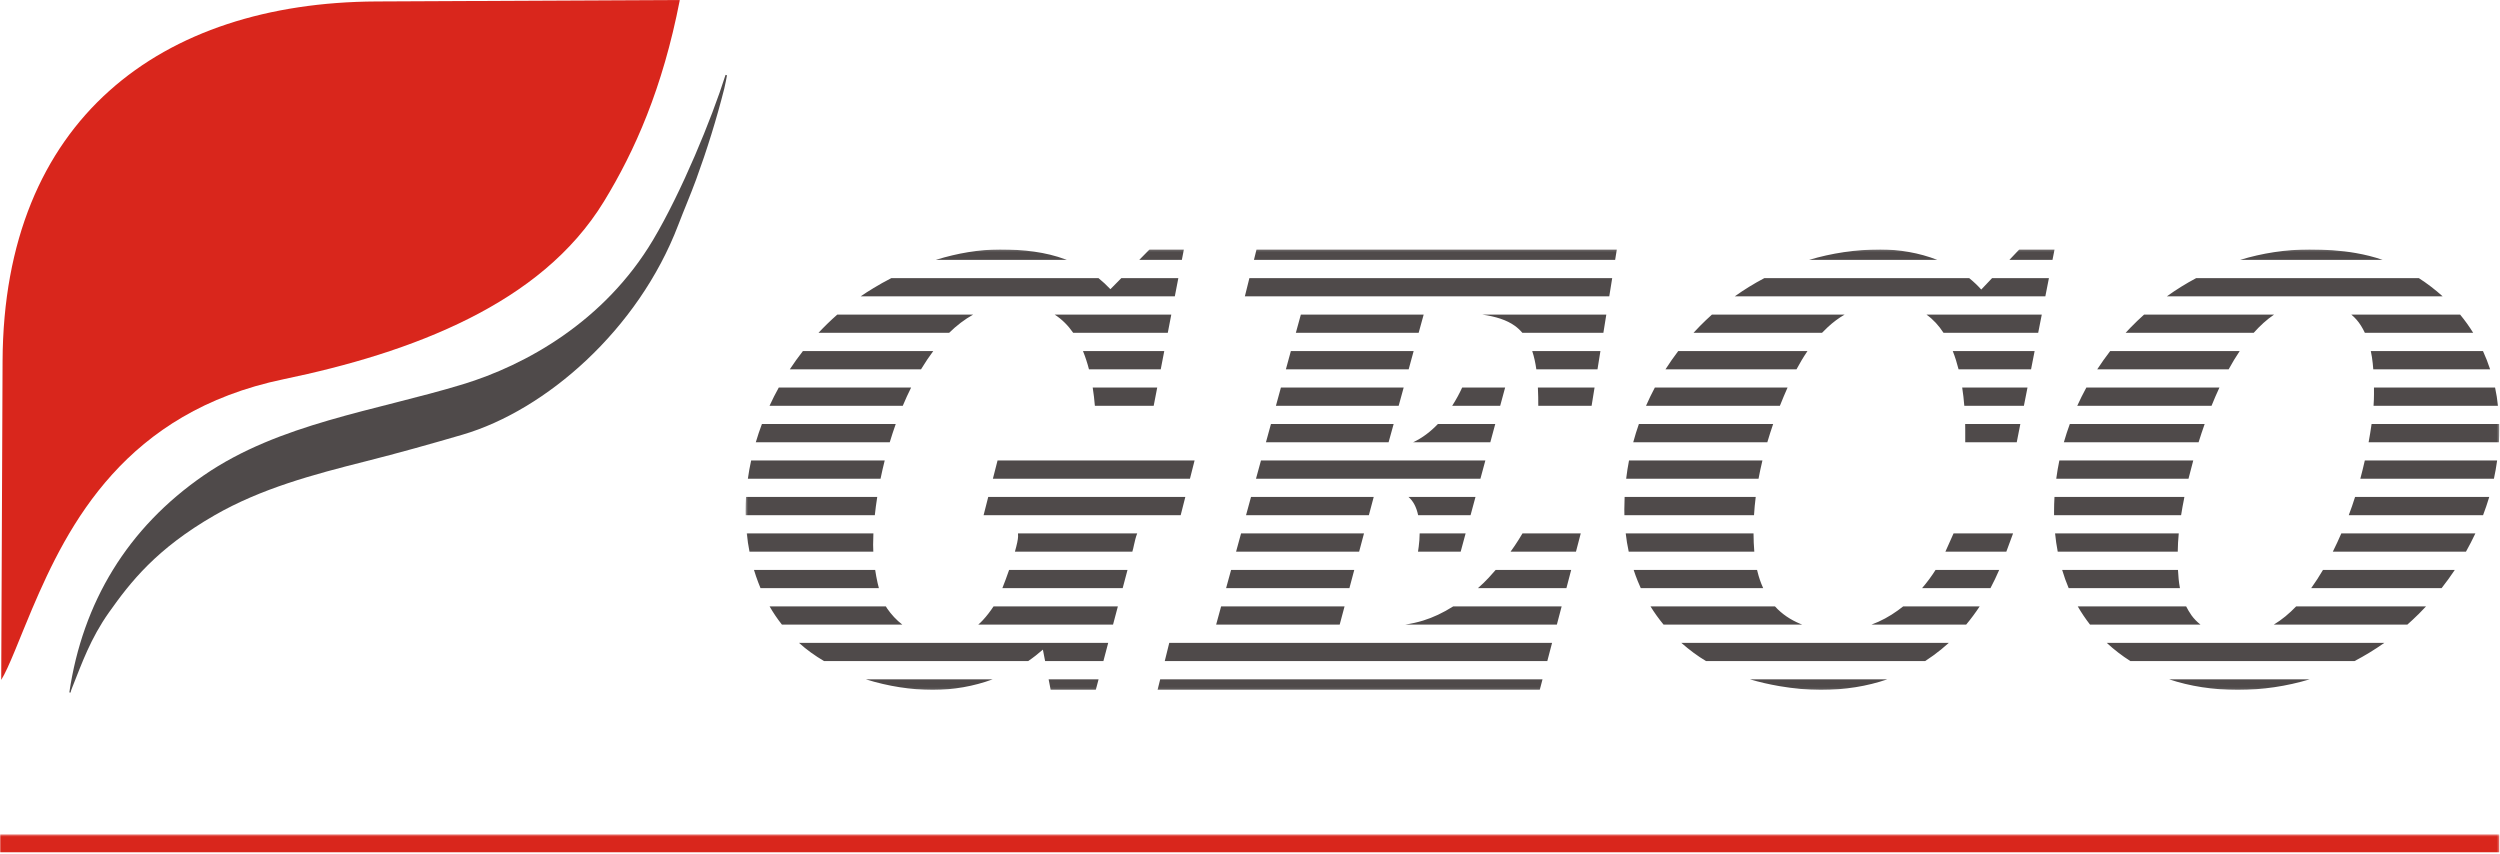 <?xml version="1.0" encoding="UTF-8"?>
<svg width="1185px" height="405px" viewBox="0 0 1185 405" version="1.1" xmlns="http://www.w3.org/2000/svg" xmlns:xlink="http://www.w3.org/1999/xlink">
    <!-- Generator: Sketch 46.2 (44496) - http://www.bohemiancoding.com/sketch -->
    <title>geco</title>
    <desc>Created with Sketch.</desc>
    <defs>
        <polygon id="path-1" points="834.68 212.907 834.68 4.147 3.401 4.147 3.401 212.907"></polygon>
        <polygon id="path-3" points="1184.68 1.403 1184.68 10 0.002 10 0.002 1.403"></polygon>
    </defs>
    <g id="Page-1" stroke="none" stroke-width="1" fill="none" fill-rule="evenodd">
        <g id="geco">
            <path d="M322.229,0.004 L178.359,0.694 C76.399,1.184 1.699,56.524 1.219,171.194 L0.579,322.274 C4.089,316.754 9.569,301.904 15.189,288.694 C32.299,248.484 59.379,195.324 134.499,179.734 C164.219,173.554 195.109,164.724 222.559,150.854 C248.339,137.824 271.119,120.304 286.309,95.424 C300.829,71.654 314.099,41.944 322.229,0.004" id="Fill-1" fill="#D9261C" fill-rule="nonzero"></path>
            <path d="M343.909,35.483 L344.589,35.693 C344.259,37.303 343.939,39.503 343.309,41.973 C339.629,56.493 335.089,71.103 329.929,85.193 C327.269,92.413 324.199,99.553 321.489,106.633 C302.549,156.333 258.709,194.473 219.249,206.033 C204.339,210.393 188.709,214.793 173.309,218.673 C148.489,224.933 123.759,231.533 101.619,244.293 C74.089,260.153 61.839,275.893 51.649,290.283 C42.919,302.623 38.819,314.373 34.369,325.533 C34.069,326.273 33.639,327.273 33.469,328.253 L32.859,328.233 C39.189,285.523 60.389,250.253 96.659,225.273 C132.379,200.693 177.809,194.793 219.309,182.183 C249.019,173.153 286.539,152.453 309.599,113.643 C323.029,91.053 337.319,56.333 343.909,35.483" id="Fill-3" fill="#4F4A4A" fill-rule="nonzero"></path>
            <g id="Group-7" transform="translate(350, 114.099)">
                <g id="Fill-5-Clipped">
                    <mask id="mask-2" fill="white">
                        <use xlink:href="#path-1"></use>
                    </mask>
                    <g id="path-1"></g>
                    <path d="M379.841,212.907 L198.691,212.907 L199.931,207.897 L381.151,207.897 L379.841,212.907 Z M202.091,199.257 L204.231,190.617 L385.681,190.617 L383.421,199.257 L202.091,199.257 Z M226.451,181.967 L228.811,173.327 L287.321,173.327 L285.011,181.967 L226.451,181.967 Z M316.051,181.967 C319.041,181.507 321.841,180.887 324.551,180.057 C329.311,178.577 333.911,176.427 338.831,173.327 L390.221,173.327 L387.951,181.967 L316.051,181.967 Z M231.171,164.677 L233.541,156.037 L291.921,156.037 L289.621,164.677 L231.171,164.677 Z M350.551,164.677 C352.461,163.017 354.131,161.367 355.731,159.647 C356.791,158.517 357.851,157.307 358.951,156.037 L394.741,156.037 L392.481,164.677 L350.551,164.677 Z M235.901,147.387 L238.261,138.747 L296.531,138.747 L294.231,147.387 L235.901,147.387 Z M240.621,130.107 L242.981,121.457 L301.141,121.457 L298.841,130.107 L240.621,130.107 Z M366.011,147.387 C367.321,145.607 368.561,143.737 369.761,141.847 C370.391,140.847 371.021,139.807 371.651,138.747 L399.271,138.747 L398.851,140.347 L397.011,147.387 L366.011,147.387 Z M245.341,112.807 L247.701,104.167 L354.061,104.167 L351.721,112.807 L245.341,112.807 Z M250.061,95.527 L252.431,86.877 L310.591,86.877 C309.791,89.767 308.991,92.657 308.191,95.527 L250.061,95.527 Z M319.821,95.527 C324.201,93.497 328.121,90.477 331.561,86.877 L358.751,86.877 L356.411,95.527 L319.821,95.527 Z M254.791,78.237 L257.151,69.597 L315.341,69.597 C314.551,72.477 313.771,75.357 312.971,78.237 L254.791,78.237 Z M338.341,78.237 C340.151,75.437 341.731,72.507 343.071,69.597 L363.431,69.597 L361.091,78.237 L338.341,78.237 Z M259.511,60.957 L261.871,52.297 L320.071,52.297 C319.291,55.187 318.501,58.067 317.711,60.957 L259.511,60.957 Z M264.231,43.657 L266.601,35.017 L324.821,35.017 L322.441,43.657 L264.231,43.657 Z M240.061,26.377 L242.211,17.727 L414.181,17.727 L412.791,26.377 L240.061,26.377 Z M411.391,35.017 L410.001,43.657 L371.601,43.657 C370.571,42.427 369.391,41.317 368.041,40.347 C364.151,37.557 358.991,35.927 352.571,35.017 L411.391,35.017 Z M408.601,52.297 L407.211,60.957 L378.221,60.957 C377.801,57.987 377.191,55.057 376.271,52.297 L408.601,52.297 Z M405.821,69.597 L404.421,78.237 L379.141,78.237 L379.141,78.177 C379.141,76.817 379.141,75.517 379.111,74.137 C379.071,72.677 379.031,71.147 378.961,69.597 L405.821,69.597 Z M349.381,121.457 L347.041,130.107 L322.201,130.107 C321.361,126.177 319.831,123.357 317.631,121.457 L349.381,121.457 Z M344.701,138.747 L342.361,147.387 L322.131,147.387 C322.261,146.557 322.381,145.767 322.471,145.017 C322.731,143.027 322.891,140.957 322.921,138.747 L344.701,138.747 Z M244.371,9.077 L245.591,4.147 L416.371,4.147 L415.581,9.077 L244.371,9.077 Z M216.231,104.167 L214.041,112.807 L120.631,112.807 L122.841,104.167 L216.231,104.167 Z M211.841,121.457 L209.641,130.107 L116.221,130.107 L118.421,121.457 L211.841,121.457 Z M189.031,138.747 C188.371,140.367 187.901,142.417 187.491,144.277 C187.211,145.487 187.261,145.367 187.111,145.997 L187.061,146.127 L186.731,147.387 L131.071,147.387 C131.991,144.137 132.571,141.487 132.571,140.157 C132.571,139.617 132.561,139.147 132.531,138.747 L189.031,138.747 Z M184.441,156.037 L182.151,164.677 L125.121,164.677 C126.171,162.047 127.281,159.047 128.321,156.037 L184.441,156.037 Z M179.871,173.327 L177.581,181.967 L113.691,181.967 C114.381,181.387 115.091,180.697 115.791,179.947 C117.741,177.877 119.541,175.447 120.951,173.327 L179.871,173.327 Z M175.291,190.617 L173.011,199.257 L145.381,199.257 L144.331,193.817 C142.111,195.767 139.781,197.597 137.341,199.257 L40.611,199.257 C36.301,196.727 32.281,193.847 28.721,190.617 L175.291,190.617 Z M20.631,181.967 C18.461,179.227 16.511,176.337 14.781,173.327 L69.891,173.327 C70.061,173.627 70.251,173.917 70.431,174.187 L70.381,174.147 C72.481,177.207 74.931,179.847 77.701,181.967 L20.631,181.967 Z M10.481,164.677 C10.111,163.797 9.761,162.907 9.421,162.007 C8.671,160.047 7.991,158.057 7.381,156.037 L64.831,156.037 C65.141,158.087 65.511,160.157 65.971,162.187 C66.161,163.027 66.371,163.867 66.591,164.677 L10.481,164.677 Z M5.261,147.387 C4.691,144.527 4.261,141.647 3.961,138.747 L63.991,138.747 C63.901,140.597 63.861,142.367 63.861,144.077 C63.861,145.107 63.891,146.207 63.951,147.387 L5.261,147.387 Z M3.431,130.107 C3.411,129.437 3.401,128.787 3.401,128.117 C3.401,125.907 3.481,123.677 3.611,121.457 L65.811,121.457 C65.341,124.417 64.961,127.307 64.661,130.107 L3.431,130.107 Z M170.721,207.897 L170.591,208.407 L169.401,212.907 L148.021,212.907 L147.071,208.007 L147.051,207.897 L170.721,207.897 Z M120.551,207.897 C111.501,211.227 101.821,212.907 92.071,212.907 C82.081,212.907 70.991,211.227 60.391,207.897 L120.551,207.897 Z M4.491,112.807 C4.891,109.917 5.411,107.037 6.041,104.167 L69.351,104.167 C68.621,107.077 67.961,109.967 67.381,112.807 L4.491,112.807 Z M8.251,95.527 C9.111,92.617 10.071,89.737 11.151,86.877 L74.581,86.877 C73.561,89.747 72.611,92.637 71.741,95.527 L8.251,95.527 Z M14.761,78.237 C16.111,75.297 17.571,72.417 19.141,69.597 L81.871,69.597 C80.471,72.407 79.151,75.297 77.921,78.237 L14.761,78.237 Z M24.371,60.957 C26.321,57.987 28.401,55.097 30.581,52.297 L92.371,52.297 C90.451,54.867 88.621,57.597 86.891,60.437 C86.791,60.607 86.691,60.777 86.581,60.957 L24.371,60.957 Z M37.961,43.657 C40.801,40.627 43.771,37.737 46.871,35.017 L111.281,35.017 C107.211,37.287 103.421,40.197 99.891,43.657 L37.961,43.657 Z M57.951,26.377 C59.891,25.037 61.871,23.757 63.881,22.557 L63.831,22.577 C66.621,20.877 69.511,19.257 72.491,17.727 L170.681,17.727 C172.631,19.307 174.511,21.047 176.331,22.977 L181.511,17.727 L208.531,17.727 L206.861,26.377 L57.951,26.377 Z M205.191,35.017 L203.531,43.657 L158.701,43.657 C156.331,40.237 153.431,37.297 149.921,35.017 L205.191,35.017 Z M201.861,52.297 L200.191,60.957 L166.171,60.957 C165.391,57.947 164.451,55.047 163.331,52.297 L201.861,52.297 Z M198.521,69.597 L196.851,78.237 L168.971,78.237 C168.731,75.337 168.391,72.447 167.941,69.597 L198.521,69.597 Z M93.571,9.077 C93.671,9.047 93.791,9.007 93.901,8.977 C103.791,5.947 114.011,4.157 123.971,4.157 C135.181,4.157 145.521,5.307 155.031,8.847 C155.241,8.927 155.461,8.997 155.671,9.077 L93.571,9.077 Z M190.021,9.077 L194.871,4.147 L211.151,4.147 L210.201,9.077 L190.021,9.077 Z M589.111,23.147 L594.251,17.727 L621.191,17.727 L619.491,26.377 L472.261,26.377 C476.731,23.187 481.431,20.287 486.311,17.727 L583.391,17.727 C585.431,19.367 587.351,21.177 589.111,23.147 L589.111,23.147 Z M617.801,35.017 L616.101,43.657 L571.231,43.657 C569.041,40.277 566.371,37.327 563.151,35.017 L617.801,35.017 Z M524.351,35.017 C521.471,36.687 518.801,38.697 516.341,40.987 C515.411,41.837 514.511,42.727 513.631,43.657 L452.721,43.657 C453.731,42.557 454.761,41.457 455.811,40.397 C457.641,38.547 459.521,36.757 461.461,35.017 L524.351,35.017 Z M614.411,52.297 L612.721,60.957 L578.361,60.957 C577.611,57.967 576.701,55.067 575.611,52.297 L614.411,52.297 Z M506.751,52.297 C504.881,55.047 503.151,57.947 501.541,60.957 L439.441,60.957 C441.341,57.987 443.361,55.097 445.481,52.297 L506.751,52.297 Z M611.031,69.597 L609.331,78.237 L581.081,78.237 C580.851,75.367 580.521,72.467 580.081,69.597 L611.031,69.597 Z M607.641,86.877 L606.551,92.407 L605.941,95.527 L581.521,95.527 L581.521,89.687 C581.521,88.767 581.511,87.827 581.491,86.877 L607.641,86.877 Z M497.301,69.597 C496.041,72.437 494.831,75.317 493.671,78.237 L430.221,78.237 C431.511,75.297 432.901,72.407 434.401,69.597 L497.301,69.597 Z M490.471,86.877 C489.491,89.737 488.571,92.617 487.711,95.527 L424.151,95.527 C424.941,92.607 425.831,89.727 426.831,86.877 L490.471,86.877 Z M485.391,104.167 C485.351,104.337 485.311,104.497 485.271,104.677 C484.631,107.367 484.051,110.087 483.551,112.807 L420.801,112.807 C421.151,109.897 421.601,107.017 422.151,104.167 L485.391,104.167 Z M482.211,121.457 C481.851,124.337 481.571,127.217 481.401,130.107 L419.971,130.107 C419.941,129.187 419.931,128.257 419.931,127.337 C419.931,125.367 419.981,123.407 420.071,121.457 L482.211,121.457 Z M481.171,138.747 C481.191,141.657 481.301,144.547 481.541,147.387 L422.011,147.387 C421.401,144.547 420.921,141.667 420.591,138.747 L481.171,138.747 Z M482.851,156.037 C482.911,156.297 482.971,156.547 483.041,156.817 C483.701,159.517 484.581,162.147 485.751,164.677 L427.721,164.677 C427.211,163.577 426.731,162.467 426.291,161.347 C425.581,159.597 424.931,157.827 424.351,156.037 L482.851,156.037 Z M491.331,173.327 C494.651,176.997 498.751,179.697 503.221,181.547 C503.571,181.687 503.921,181.837 504.271,181.967 L438.531,181.967 C436.251,179.207 434.181,176.327 432.331,173.327 L491.331,173.327 Z M537.071,181.967 C541.541,180.327 545.731,178.037 549.591,175.237 C550.441,174.627 551.281,173.977 552.111,173.327 L588.371,173.327 C586.371,176.357 584.231,179.247 581.961,181.967 L537.071,181.967 Z M573.731,190.617 C571.371,192.767 568.911,194.777 566.331,196.637 C565.071,197.547 563.801,198.417 562.501,199.257 L458.671,199.257 C454.651,196.867 450.891,194.057 446.941,190.617 L573.731,190.617 Z M561.061,164.677 C563.401,161.967 565.541,159.077 567.461,156.037 L597.621,156.037 C596.341,159.007 594.961,161.897 593.481,164.677 L561.061,164.677 Z M572.121,147.387 C572.141,147.327 572.171,147.267 572.201,147.207 L575.981,138.747 L604.191,138.747 L601.001,147.387 L572.121,147.387 Z M544.601,207.897 C535.031,211.187 524.501,212.907 513.041,212.907 C506.921,212.907 500.091,212.277 493.331,211.107 C488.581,210.287 483.861,209.207 479.461,207.897 L544.601,207.897 Z M602.461,9.077 L607.141,4.147 L623.851,4.147 L622.881,9.077 L602.461,9.077 Z M507.521,9.077 C518.221,5.887 529.551,4.157 541.281,4.157 C550.211,4.157 559.621,5.707 568.261,9.077 L507.521,9.077 Z M710.711,212.907 C698.981,212.907 688.041,211.187 678.151,207.897 L744.821,207.897 C733.901,211.177 722.451,212.907 710.711,212.907 L710.711,212.907 Z M659.811,199.257 C655.781,196.707 652.041,193.817 648.591,190.617 L780.171,190.617 C775.641,193.817 770.921,196.697 766.031,199.257 L659.811,199.257 Z M640.671,181.967 C638.551,179.247 636.611,176.357 634.851,173.327 L686.231,173.327 C686.931,174.717 687.761,176.107 688.741,177.517 L688.661,177.427 C689.931,179.187 691.401,180.697 693.041,181.967 L640.671,181.967 Z M727.781,181.967 C731.601,179.667 735.131,176.707 738.381,173.327 L799.941,173.327 C798.751,174.607 797.541,175.867 796.301,177.107 L796.251,177.127 C794.571,178.797 792.851,180.407 791.081,181.967 L727.781,181.967 Z M630.551,164.677 C629.381,161.897 628.341,159.017 627.461,156.037 L682.361,156.037 C682.501,159.037 682.761,161.847 683.261,164.477 C683.281,164.547 683.291,164.617 683.301,164.677 L630.551,164.677 Z M745.501,164.677 C747.501,161.897 749.361,158.997 751.101,156.037 L813.581,156.037 C811.611,158.987 809.521,161.877 807.321,164.677 L745.501,164.677 Z M625.361,147.387 C624.821,144.587 624.401,141.697 624.111,138.747 L682.731,138.747 C682.451,141.637 682.281,144.517 682.251,147.387 L625.361,147.387 Z M623.631,130.107 C623.621,129.527 623.621,128.957 623.621,128.387 C623.621,126.057 623.691,123.757 623.821,121.457 L685.401,121.457 C685.341,121.727 685.291,121.997 685.241,122.277 L685.261,122.247 C684.731,124.857 684.251,127.487 683.841,130.107 L623.631,130.107 Z M755.761,147.387 C757.211,144.487 758.551,141.587 759.781,138.747 L823.321,138.747 C821.941,141.677 820.461,144.557 818.871,147.387 L755.761,147.387 Z M763.321,130.107 C763.351,130.027 763.381,129.947 763.401,129.877 L763.381,129.897 C764.361,127.357 765.341,124.507 766.301,121.457 L829.901,121.457 C829.031,124.367 828.051,127.257 826.971,130.107 L763.321,130.107 Z M624.661,112.807 C625.051,109.907 625.541,107.027 626.131,104.167 L689.601,104.167 C688.771,107.167 688.021,110.057 687.351,112.807 L624.661,112.807 Z M628.271,95.527 C629.101,92.607 630.051,89.727 631.091,86.877 L695.011,86.877 C693.981,89.777 693.021,92.687 692.131,95.527 L628.271,95.527 Z M634.621,78.237 C635.951,75.297 637.391,72.417 638.931,69.597 L702.011,69.597 C700.691,72.427 699.441,75.327 698.271,78.237 L634.621,78.237 Z M644.091,60.957 C646.021,57.987 648.071,55.107 650.231,52.297 L711.621,52.297 C709.771,55.047 708.031,57.947 706.381,60.957 L644.091,60.957 Z M657.541,43.657 C658.331,42.797 659.141,41.947 659.951,41.107 C662.001,38.997 664.121,36.967 666.301,35.017 L727.911,35.017 C724.471,37.347 721.261,40.277 718.251,43.657 L657.541,43.657 Z M677.071,26.377 C681.511,23.187 686.161,20.287 690.991,17.727 L796.531,17.727 C800.601,20.357 804.371,23.247 807.821,26.377 L677.071,26.377 Z M816.091,35.017 C818.361,37.767 820.431,40.647 822.291,43.657 L770.941,43.657 C770.411,42.517 769.811,41.397 769.131,40.317 C767.851,38.247 766.291,36.487 764.521,35.017 L816.091,35.017 Z M826.931,52.297 C828.221,55.107 829.351,57.987 830.321,60.957 L774.931,60.957 C774.791,58.967 774.581,57.027 774.291,55.147 C774.141,54.187 773.961,53.237 773.761,52.297 L826.931,52.297 Z M832.661,69.597 C833.261,72.417 833.731,75.297 834.061,78.237 L775.061,78.237 C775.201,76.287 775.271,74.417 775.271,72.697 C775.271,71.657 775.261,70.617 775.261,69.597 L832.661,69.597 Z M834.651,86.877 C834.661,87.637 834.681,88.397 834.681,89.167 C834.681,91.297 834.611,93.417 834.491,95.527 L772.721,95.527 C773.261,92.587 773.741,89.687 774.131,86.877 L834.651,86.877 Z M833.641,104.167 C833.241,107.067 832.741,109.957 832.121,112.807 L768.791,112.807 C769.541,109.997 770.261,107.097 770.921,104.167 L833.641,104.167 Z M711.841,9.077 C722.301,5.897 733.321,4.157 744.701,4.157 C751.921,4.157 759.391,4.577 766.721,5.857 L766.701,5.857 C771.011,6.607 775.251,7.657 779.361,9.077 L711.841,9.077 Z" id="Fill-5" fill="#4F4A4A" fill-rule="nonzero" mask="url(#mask-2)"></path>
                </g>
            </g>
            <g id="Group-10" transform="translate(0, 394.099)">
                <g id="Fill-8-Clipped">
                    <mask id="mask-4" fill="white">
                        <use xlink:href="#path-3"></use>
                    </mask>
                    <g id="path-3"></g>
                    <polyline id="Fill-8" fill="#D9261C" fill-rule="nonzero" mask="url(#mask-4)" points="0.002 1.403 1184.682 1.403 1184.682 9.993 0.002 9.993"></polyline>
                </g>
            </g>
        </g>
    </g>
</svg>